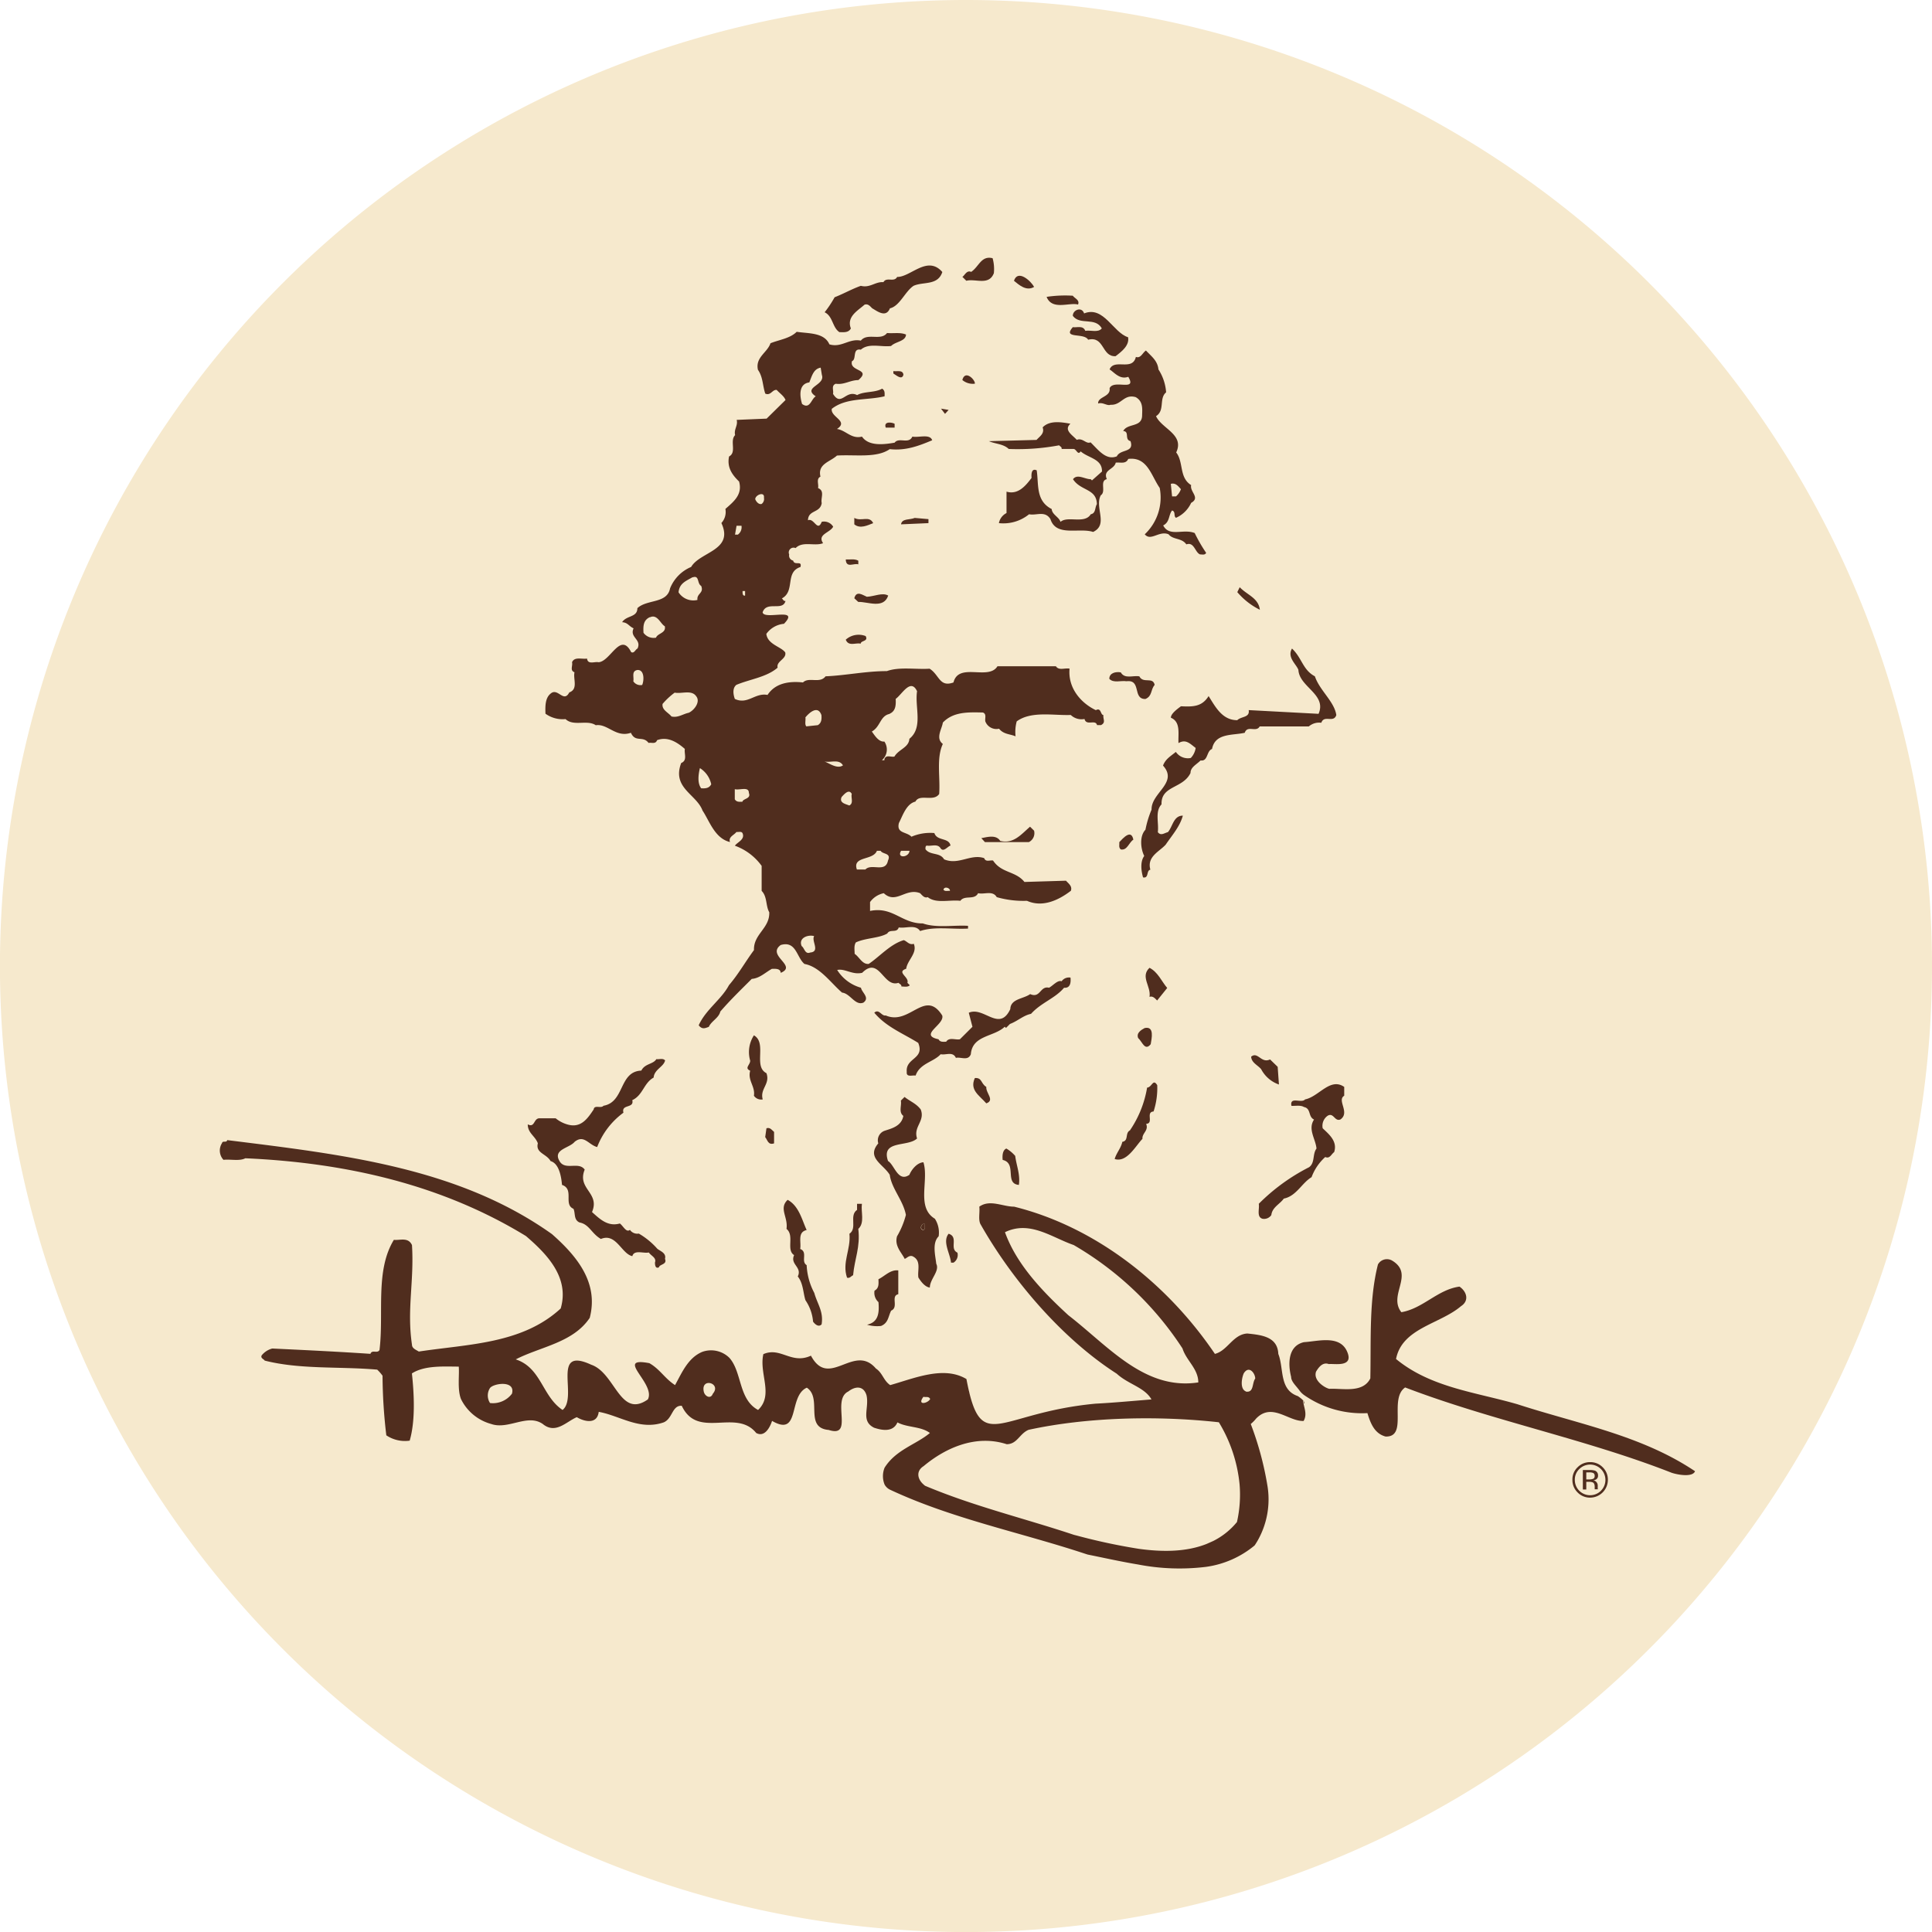 <svg xmlns="http://www.w3.org/2000/svg" viewBox="0 0 337.37 337.37"><defs><style>.cls-1{fill:#f6e9cd;}.cls-2{fill:#502d1e;}</style></defs><g id="Layer_2" data-name="Layer 2"><g id="Layer_1-2" data-name="Layer 1"><path class="cls-1" d="M337.37,168.68A168.69,168.69,0,1,1,168.68,0,168.69,168.69,0,0,1,337.37,168.68Z"/><path class="cls-2" d="M167.79,242.62c-1.45,1.95,1,1.46,1.46.49C168.92,242.47,168.28,242.79,167.79,242.62Z"/><path class="cls-2" d="M120.74,241.5c.16,1,1.45,1.77,1.94.48C124.61,239.71,120.09,238.42,120.74,241.5Z"/><path class="cls-2" d="M173.55,47.7a7,7,0,0,0-.22-2.61c-2-.49-2.35,1.44-3.74,2.39-.8-.37-1.17.69-1.54.86l.69.69C170.34,48.61,172.69,49.94,173.55,47.7Z"/><path class="cls-2" d="M146.58,58c.69,0,1.59.15,2-.65-.8-2.08,1.28-3.14,2.39-4.15.64-.21,1,.32,1.34.64.79.43,2.39,1.76,3.09,0,1.71-.37,2.67-3,4.15-3.94,1.71-.75,4.22,0,5-2.4-2.61-3-5.54.91-7.89.86-.53,1-1.86-.06-2.39.91-1.44-.11-2.35,1.06-3.95.64-1.75.64-2.88,1.33-4.58,2A19.19,19.19,0,0,1,144,54.53C145.45,55.21,145.34,57.19,146.58,58Z"/><path class="cls-2" d="M180.58,50.1c-.54-1-2.83-3.15-3.52-1.07C177.86,49.67,179.19,50.94,180.58,50.1Z"/><path class="cls-2" d="M188.25,53.18c.33-.8-.58-1.06-.91-1.54a21.7,21.7,0,0,0-4.58.2C183.72,54.25,186.71,52.76,188.25,53.18Z"/><path class="cls-2" d="M187.34,55.16c1.29,1.7,3.9.15,5.06,2.18-.63.8-1.91.27-2.88.43-.42-1-1.39-.53-2.19-.64-1.86,2.13,2,.91,2.68,2.19,2.88-.69,2.33,3,4.79,2.88,1.06-.8,2.45-1.87,2.19-3.31-2.61-.8-4.26-5.54-7.68-4.16C188.89,53.45,187.29,54.15,187.34,55.16Z"/><path class="cls-2" d="M98.76,125.57c1.39,1.33,3.78.05,5.27,1.07,2.08-.32,3.52,2.23,6.14,1.32.8,1.77,2.08.44,3.08,1.77.54-.11,1.23.26,1.49-.48,1.88-.7,3.52.37,4.85,1.53-.15.86.49,2-.64,2.46-1.65,4.37,2.67,5.43,3.73,8.31,1.22,1.82,2.13,4.85,4.79,5.49-.31-.91.69-1.18,1.13-1.76.37.05.86-.16,1.06.21.49,1.12-.95,1.59-1.33,2.19A9.89,9.89,0,0,1,133,151.2v4.37c1,1,.69,2.61,1.33,3.73.11,2.82-2.77,3.79-2.67,6.61-1.49,2-2.67,4.15-4.37,6.13-1.33,2.51-4.06,4.26-5.28,7,.58.75,1.08.53,1.77.27.42-1,1.75-1.55,2-2.67,1.81-2.08,3.36-3.57,5.49-5.7,1.39-.11,2.35-1.11,3.52-1.76.58,0,1.49-.1,1.54.7,3-1.24-2.55-3,0-4.86,2.72-.8,2.77,2.19,4.15,3.31,2.67.48,4.59,3.3,6.56,5,1.44.15,2.29,2.34,3.73,1.75,1.17-.86-.27-1.75-.43-2.6a7.19,7.19,0,0,1-4.15-3.1c1.33-.31,2.67.91,4.37.49,3-3,3.68,2.66,6.34,1.75.16.21.58.32.49.64.48,0,1.12.16,1.48-.21l-.42-.43c.38-1-2-1.86-.21-2.45.21-1.54,2-2.72,1.33-4.36-.79.26-1.17-.44-1.75-.64-2.35.69-4.21,2.87-6.12,4.15-1.13.11-1.6-1.17-2.46-1.76,0-.64-.16-1.44.22-2,1.75-.8,4-.7,5.48-1.55.48-.86,1.66,0,2-1.06,1.28.21,2.93-.59,3.73.63,2.56-.85,5.54-.27,8.37-.43v-.48c-2.39-.16-5.54.42-7.89-.42-3.68.05-5.22-3-9.22-2.18v-1.55a3.94,3.94,0,0,1,2.4-1.55c2.13,2,3.84-1,6.34,0,.37.37.75.91,1.33.69,1.49,1.17,3.79.42,5.7.64.75-1.06,2.46-.05,3.1-1.33,1.06.27,2.55-.53,3.25.69a16.86,16.86,0,0,0,5.28.64c2.72,1.22,5.54-.11,7.67-1.75.27-.8-.37-1.23-.86-1.76l-7.25.22c-1.54-1.93-4-1.5-5.48-3.74-.53-.11-1.28.33-1.55-.42-2.39-.8-4.47,1.28-7,.21-.75-1.28-2.4-.64-3.25-1.76,0-.21-.05-.54.21-.64.8.15,1.87-.38,2.4.43s1.22-.27,1.76-.43c-.27-1.44-2.35-.75-2.82-2.19a8.33,8.33,0,0,0-4,.64c-.86-.91-2.66-.53-2.19-2.4.64-1.22,1.28-3.35,2.88-3.73.74-1.44,3.15.11,4.15-1.33.22-2.88-.53-6.24.64-8.74-1.33-1-.15-2.62,0-3.73,1.82-1.92,4.43-1.82,7-1.76.69.27.31,1,.42,1.55a2.07,2.07,0,0,0,2.4,1.28c.79,1,1.91.91,2.88,1.33a7.07,7.07,0,0,1,.2-2.61c2.51-1.86,6.45-1,9.44-1.12a2.71,2.71,0,0,0,2.4.7c.32,1.28,1.92,0,2.19,1.07h.69c.9-.48.32-1,.42-1.76-.53,0-.37-1.38-1.32-.85-2.57-1.22-4.91-3.84-4.59-7.25-.86-.16-1.86.38-2.39-.42H174.18c-1.55,2.55-6.78-.75-7.68,2.83-2.46.9-2.46-1.33-4.17-2.4-2.45.16-5.27-.37-7.46.42-3.67,0-7.09.75-10.71.91-1,1.33-2.93.05-3.94,1.07-2.51-.27-4.86.15-6.19,2.18-2.19-.43-3.46,1.75-5.71.7-.26-.7-.48-1.87.27-2.46,2.39-1,5.27-1.33,7.2-3-.27-1.17,1.6-1.49,1.33-2.66-.69-1-3.09-1.39-3.3-3.24a4.26,4.26,0,0,1,3.08-1.76c2.88-3-3.46-.59-3.73-2,.69-2.08,3.52-.11,4-2-.32.1-.43-.27-.64-.43,2.39-1.28.48-4.58,3.25-5.49.32-1.23-1.06-.16-1.28-1.12a.89.89,0,0,1-.69-1.07.84.84,0,0,1,1.12-1.11c1.23-1.28,3.36-.27,4.8-.86-1.07-1.55,1.23-1.81,1.76-2.88a1.86,1.86,0,0,0-2-.85c-.75,1.87-1.33-.75-2.4-.27.05-1.86,2.13-1.22,2.4-3-.21-.91.59-2.13-.64-2.62.16-.69-.38-1.59.42-2-.53-2.24,1.66-2.55,2.88-3.68,3.15-.21,6.88.49,9.22-1.12,2.82.31,5.11-.59,7.41-1.55-.38-1.17-2.35-.42-3.46-.64-.63,1.39-2.35.05-3.1,1.06-1.91.33-4.53.65-5.7-1.06-1.86.48-2.82-1.12-4.37-1.33,2.13-1.38-1.17-2.08-.9-3.52,2.55-2,6.13-1.44,9.22-2.19,0-.48.1-1-.43-1.33-1.33.75-3.09.42-4.37,1.12-2-1-2.77,2.13-4.21-.22.16-.58-.37-1.44.49-1.76,1.48.22,2.5-.64,3.94-.64,2.35-2-1.66-1.44-1.11-3.31.85-.32,0-2.28,1.54-2,1.39-1.22,3.52-.42,5.28-.64.8-.8,2.56-.8,2.61-2-1-.43-2.19-.16-3.31-.27-1.11,1.44-3.41-.11-4.58,1.33-2.08-.42-3.36,1.29-5.49.65-.91-2.09-3.63-1.87-5.71-2.19-1.17,1.17-3.09,1.39-4.58,2-.54,1.64-2.67,2.44-2.19,4.63.9,1.29.8,2.72,1.28,4.16.95.43,1.23-.74,2-.64.53.59,1.28,1.07,1.54,1.76l-3.3,3.25-5.23.22c.26,1-.53,1.65-.27,2.66-1,1,.33,3-1.06,3.73-.38,1.86.48,3.15,1.75,4.37.64,2.29-.95,3.52-2.39,4.79a2.84,2.84,0,0,1-.7,2.46c2.23,4.8-3.73,5-5.28,7.67a6.79,6.79,0,0,0-3.68,3.74c-.53,2.71-4,1.86-5.71,3.46,0,1.65-1.91,1.23-2.66,2.45,1,.06,1.17.7,2,1.07-.75,1.6,1.44,1.91.69,3.52-.42.22-.58.9-1.11.64-1.87-3.68-3.63,1.66-5.71,1.76-.64-.16-1.87.48-2-.64-.91.15-2.19-.38-2.62.64.16.64-.42,1.44.43,1.75-.27,1.17.69,2.94-.91,3.52-1,1.92-2-.91-3.26.21-.95.75-.95,2.19-.9,3.51A5.17,5.17,0,0,0,98.76,125.57Zm67.11,30c-.38-.05-.85.15-1.12-.21C164.91,154.67,166,155.1,165.87,155.58Zm-8.53-7h1.48C158.73,149.77,156.54,149.93,157.34,148.59Zm-2-23.93c1.07-.47,1.12-1.49,1.07-2.6,1.12-.8,2.61-3.68,3.73-1.34-.43,2.77,1.11,6.34-1.34,8.31-.1,1.55-1.86,1.81-2.61,3.1-.58.15-1.44-.38-1.75.43v.21H154a2.46,2.46,0,0,0,.43-3.26c-1,.11-1.71-1.11-2.19-1.75C153.77,126.9,153.66,125,155.37,124.66Zm-2.25,23.93h.69c.33.64,1.92.33,1.28,1.71-.43,2.19-2.87.42-3.94,1.55h-1.49C148.81,149.45,152.43,150.3,153.12,148.59Zm-4.36-9.91c-.16.69.37,1.6-.43,2-.59-.27-1.81-.43-1.33-1.49C147.42,138.68,148.27,137.67,148.76,138.68Zm-1.55-5c-1,.69-2.4-.42-3.25-.7C145,133.25,146.52,132.45,147.21,133.67Zm-6.56-8.36c.64-.8,2.19-2.24,2.82-.43.06.75,0,1.39-.64,1.76l-2,.21C140.49,126.47,140.71,125.84,140.65,125.31Zm1.55,38.16c-.53.84,1.11,2.71-.69,2.87-.91.37-1-.79-1.49-1.12C139.38,163.79,141.08,163.15,142.2,163.47Zm-13.86-25.65c.86.22,2.46-.53,2.46.65.42,1.06-1,.95-1.13,1.54-.48,0-1,.11-1.33-.43Zm13-71c.48-1.17.74-2.39,2-2.61l.21,1.28c.64,1.82-3.46,2.13-1.07,3.73-.79.42-1,2.35-2.39,1.33C139.64,69.18,139.43,67.05,141.3,66.78Zm-7.9,20.15A1.08,1.08,0,0,1,133,88c-.54.16-1-.48-1.12-.84C131.91,86.4,133.57,85.76,133.4,86.93Zm-3.73,16.25h.43V104C129.62,104.09,129.67,103.51,129.67,103.18Zm-1.06-11.4h.86a1.59,1.59,0,0,1-.64,1.55h-.49Zm-4.42,45.14c-.37.7-1,.75-1.76.7-.7-.91-.48-2.46-.22-3.52A4.42,4.42,0,0,1,124.19,136.92Zm-3.25-36.13c1.22-.43.74,1.07,1.49,1.49.53,1.29-.8,1.29-.65,2.45a3.06,3.06,0,0,1-3.3-1.33C118.64,101.85,119.76,101.48,120.94,100.79Zm-3.1,20.14c1.28.21,2.93-.54,3.73.63.8,1-.43,2.51-1.33,2.88-1,.21-1.87.91-3,.64-.53-.69-1.71-1.12-1.55-2.19A12.57,12.57,0,0,1,117.84,120.93Zm-4.37-13.16c1.33-.64,1.86,1.17,2.61,1.55.27,1.22-1.27,1.22-1.53,2a2.19,2.19,0,0,1-2.19-.85C112.3,109.26,112.35,108.3,113.47,107.77ZM111.28,117c1.23-.11,1.23,1.75.86,2.61a1.49,1.49,0,0,1-1.55-.64C110.75,118.27,110.22,117.2,111.28,117Z"/><path class="cls-2" d="M176.15,78.4a39.29,39.29,0,0,0,8.8-.64c.16.21.53.31.42.64h2c.6-.11.8,1.22,1.34.42,1.33,1.18,3.78,1.29,3.72,3.52l-1.75,1.55-.21-.21c-1.06,0-2.35-1-3.1,0,1.34,2.08,4.11,1.6,4.17,4.36-.38.6-.16,1.6-1.07,1.76-1.06,1.76-4.05.22-5.28,1.33-.26-.85-1.48-1.27-1.54-2.24-2.83-1.44-2.24-4.32-2.62-6.76-.95-.44-.95.75-.9,1.33-1,1.33-2.35,3-4.37,2.39v3.74a2.49,2.49,0,0,0-1.33,1.76,7.11,7.11,0,0,0,5.27-1.55c1.28.27,2.77-.69,3.73.85,1,3.14,5,1.44,7.45,2.24,2.73-1.29.22-4.26,1.34-6.4,1-.65-.27-2.51,1.06-2.82-.74-1.65,1.28-1.65,1.55-2.88.8-.11,1.75.31,2.19-.65,3.35-.42,4,2.93,5.49,5.06a8.82,8.82,0,0,1-2.61,8.1c1.06,1.28,2.5-.69,4.16,0,.8,1,2.29.59,3.1,1.76,1.38-.48,1.5,1.39,2.39,1.75.38,0,.86.16,1.07-.27a26.83,26.83,0,0,1-2-3.46c-2-.8-4.43.75-5.5-1.33,1.18-.59.91-1.81,1.55-2.61.69.21.21,1,.69,1.28A5.23,5.23,0,0,0,208,87.81c1.65-.91-.27-1.93,0-3.1-2.14-1.33-1.28-4-2.61-5.7,1.49-3.15-2.56-4.16-3.52-6.34,1.6-1,.47-3.09,1.76-4.16a8.43,8.43,0,0,0-1.34-4c-.15-1.53-1.23-2.28-2.18-3.3-.6.37-.91,1.44-1.76,1.11-.59,2.56-3.79.22-4.59,2.19.85.54,1.77,1.82,3.26,1.29,1.6,2.66-2.57.37-3.26,2,.22,1.54-2.08,1.44-2,2.66.85-.27,1.55.47,2.19.22,1.86.11,2.29-1.93,4.37-1.33,1.23.7,1.17,1.86,1.12,3.09.05,2.29-2.56,1.38-3.3,2.83,1.16.06.16,1.49,1.27,1.76.69,2.08-1.75,1.33-2.39,2.66-1.92.75-3.25-1.17-4.59-2.45-.75.37-1.38-.85-2.4-.43-.75-.85-2.34-1.7-1.11-2.82-1.55-.27-3.63-.64-4.85.64.37,1.07-.49,1.55-1.07,2.19l-8.31.22C173.81,77.54,175.19,77.49,176.15,78.4Zm30.07,7a3,3,0,0,1-.86,1.28h-.69l-.22-2.19C205.31,84.27,205.74,84.9,206.22,85.43Z"/><path class="cls-2" d="M157.76,65.44c-.11-.91-1.12-.53-1.76-.64v.42C156.49,65.5,157.49,66.46,157.76,65.44Z"/><path class="cls-2" d="M170.23,67c.11-.64-1.7-2.51-2.18-.64A2.82,2.82,0,0,0,170.23,67Z"/><polygon class="cls-2" points="165.02 72.27 165.65 71.58 164.32 71.36 165.02 72.27"/><path class="cls-2" d="M154.67,74.67h1.55V74C155.8,73.75,154.25,73.5,154.67,74.67Z"/><path class="cls-2" d="M152.48,91.35c-.69-1.39-2.07-.22-3.3-.91v1.12C150.2,92.41,151.53,91.72,152.48,91.35Z"/><path class="cls-2" d="M157.34,91.56l4.79-.21v-.7l-2.4-.21C158.88,90.81,157.49,90.5,157.34,91.56Z"/><path class="cls-2" d="M147.69,97.69c.05,1.6,1.44.59,2.19.86v-.64C149.24,97.53,148.38,97.75,147.69,97.69Z"/><path class="cls-2" d="M220,106.48c-.26-2.08-2.18-2.55-3.52-3.94l-.42.86A12.41,12.41,0,0,0,220,106.48Z"/><path class="cls-2" d="M155.1,104c-1-.59-2.45.16-3.73.21-.69-.27-1.82-1.18-2.19.26l.69.64C151.53,105.05,154.3,106.39,155.1,104Z"/><path class="cls-2" d="M150.3,112.4c0-.58,1.39-.36.86-1.33a3.37,3.37,0,0,0-3.47.63C148.17,112.94,149.4,112.19,150.3,112.4Z"/><path class="cls-2" d="M206.22,123.33c-.64.48-1.76,1.28-1.76,2,1.76.74,1.24,2.82,1.33,4.43,1.29-.75,2,.1,3,.85a3.24,3.24,0,0,1-.85,1.75,2.54,2.54,0,0,1-2.61-1.06c-.91.75-1.81,1.23-2.24,2.39,2.71,3-2.08,4.75-2,7.68a17.57,17.57,0,0,0-1.07,3.52c-1.06,1.11-.85,3.3-.21,4.58-.74,1-.53,2.62-.21,3.74,1.07.21.53-1.22,1.28-1.34-.64-2.29,1.55-3.14,2.67-4.37,1.17-1.71,2.5-3.2,3-5.07-1.65,0-1.76,1.92-2.61,2.88-.64.16-1.23.7-1.76,0,.21-1.6-.53-3.63.65-4.85-.11-3.31,3.72-2.71,5.06-5.48,0-1,1-1.44,1.76-2.19,1.33.2,1-1.65,2-2,.53-2.83,3.62-2.34,5.71-2.83.47-1.39,2,0,2.61-1.11h8.58a2.76,2.76,0,0,1,2.18-.64c.49-1.44,2.14.1,2.62-1.34-.33-2.35-2.93-4.32-3.74-6.77-2.13-1.12-2.24-3.2-4-4.85-.9,1.54.75,2.72,1.12,3.73.16,3,5,4.27,3.52,7.67L218.05,124c.22,1.34-1.28,1.06-2,1.76-2.61,0-3.79-2.29-5-4.21C209.9,123.39,208.4,123.44,206.22,123.33Z"/><path class="cls-2" d="M201.63,119.6c-.31-1.49-2-.16-2.67-1.49-1.06-.22-2.55.53-3.25-.7-.91-.16-2,.11-2,1.13.75.79,2,.26,3,.42,2.67-.33,1,3.15,3.31,3.1C201.26,121.52,200.88,120.46,201.63,119.6Z"/><path class="cls-2" d="M174.66,146.84c-.74-1.17-2.35-.64-3.3-.48l.63.69h7.67a1.74,1.74,0,0,0,.91-2l-.7-.69C178.34,145.67,177,147.42,174.66,146.84Z"/><path class="cls-2" d="M195.72,148.33c1.12.21,1.39-1.18,2.19-1.71-.38-1.92-1.82-.22-2.45.43C195.5,147.48,195.29,148,195.72,148.33Z"/><path class="cls-2" d="M200.73,169c-1.66,1.55.31,3.25,0,5.07.59-.21,1,.31,1.33.64l1.76-2.19C202.86,171.41,202.22,169.76,200.73,169Z"/><path class="cls-2" d="M185.81,172.48c1.06.11,1.22-.86,1.12-1.77a1.58,1.58,0,0,0-1.55.64c-.69-.26-1.49.75-2.19,1.13-1.6-.38-1.49,1.91-3.3,1.11-1.18.86-3.41.8-3.47,2.62-1.92,4.1-4.64-.54-7.25.64l.64,2.45-2.19,2.18c-.8.16-1.86-.42-2.4.43-.53,0-1.06.1-1.33-.43-3.57-.75,1.13-2.55.64-4.16-3-4.74-5.7,1.82-9.86,0-.74.16-1.17-1.23-2-.48,2.08,2.5,5.06,3.63,7.67,5.27,1.18,2.88-2.24,2.56-2,5.07-.11,1,1,.53,1.55.64.7-2.13,3.19-2.39,4.37-3.73.9.2,2.13-.54,2.66.64.85-.21,2.13.59,2.61-.64.27-3.36,4.06-3,5.92-4.8l.22.21.69-.69c1.39-.53,2.34-1.5,3.68-1.77C181.8,175.08,184.26,174.34,185.81,172.48Z"/><path class="cls-2" d="M198.75,181.27c.69.59,1.17,2.35,2.19,1.07.16-1,.69-3.2-1.06-2.82C199.29,179.84,198.38,180.37,198.75,181.27Z"/><path class="cls-2" d="M133.84,187.4c-2.35-1.17.15-5.28-2.19-6.61a5.39,5.39,0,0,0-.65,4.43c0,.75-1.06,1.28,0,1.75-.48,1.71.91,2.72.65,4.37a1.53,1.53,0,0,0,1.54.64C132.66,190.12,134.53,189.32,133.84,187.4Z"/><path class="cls-2" d="M220.23,186.71a5.56,5.56,0,0,0,3.1,2.67l-.22-3.09L221.78,185c-1.55.75-2.13-1.44-3.3-.48C218.53,185.58,219.65,186,220.23,186.71Z"/><path class="cls-2" d="M96.14,202.75c1.5.43,1.87,2.73,2,4.16,2.19.75.2,3.42,2,4.17.37.8,0,1.91,1.06,2.39,1.71.32,2.08,1.93,3.73,2.88,2.66-1.11,3.62,2.62,5.49,3,.33-1.17,1.93-.43,2.88-.64.38.59,1.38.91,1.07,1.75,0,.38.05,1.13.69.85.11-.58,1.49-.47,1.06-1.49.27-1-.79-1.33-1.33-1.75a13,13,0,0,0-3.24-2.66,1.56,1.56,0,0,1-1.55-.65c-.64.54-1.17-.69-1.76-1.11-2.09.59-3.47-.75-4.86-2,1.44-3.4-2.66-4-1.28-7.41-1.06-1.5-3.47.27-4.43-1.55-1.12-2,1.76-2.19,2.67-3.3,1.65-1.33,2.45.53,3.94.91a13.32,13.32,0,0,1,4.59-6c-.43-1.55,1.92-.69,1.54-2.19,1.87-.86,2-3,3.73-3.94.11-1.44,1.76-1.87,2-3-.37-.42-1-.16-1.53-.22-.54.91-2,.75-2.62,2-3.94.16-2.88,5.49-6.61,6.14-.43.53-1.6-.22-1.71.64-1.07,1.6-2.24,3.35-4.64,2.61a5.71,5.71,0,0,1-2-1.06H94.16c-1,.05-.75,1.7-2,1.06,0,1.54,1.28,2,1.76,3.31C93.48,201.36,95.45,201.47,96.14,202.75Z"/><path class="cls-2" d="M170.23,188.25c-.95,2.09.75,3,2,4.42,1.54-.53-.11-1.81,0-2.87C171.25,189.21,171.52,188.15,170.23,188.25Z"/><path class="cls-2" d="M234.73,191.34V189.8c-2.45-1.71-4.42,1.7-6.83,2.18-.64.75-2.71-.59-2.39,1.12.69.05,1.6-.16,2.19.21,1.28.26.7,1.7,1.76,2.19-1.12,1.7.27,3.36.43,5.06-.74,1-.22,2.46-1.29,3.26a34.36,34.36,0,0,0-8.79,6.39c.16.86-.43,2.29.64,2.61a1.53,1.53,0,0,0,1.55-.64c.16-1.38,1.5-1.91,2.18-2.88,2.19-.43,3.14-2.72,4.85-3.74a8.84,8.84,0,0,1,2.39-3.52c.8.37,1.07-.53,1.55-.85.64-1.92-.95-3.15-2-4.17a2.14,2.14,0,0,1,.86-2.18c1.06-.64,1.22,1.07,2.24.64C235.8,194.28,233.4,192.14,234.73,191.34Z"/><path class="cls-2" d="M163.25,212.82c-3.3-2-1-6.66-2-9.86-1.11.06-2.08,1.28-2.45,2.19-2,1.38-2.61-1.76-3.73-2.41-1.28-3.73,3.47-2.39,5.07-3.94-.69-2.08,1.44-3,.64-5.06-.8-1.07-1.92-1.44-2.82-2.19l-.65.64c.16.91-.42,2,.43,2.67-.32,1.87-2.24,2.24-3.3,2.61a1.77,1.77,0,0,0-1.07,2.19c-2.13,2.5.86,3.62,2,5.49.32,2.4,2.35,4.47,2.82,7a14.59,14.59,0,0,1-1.55,3.74c-.48,1.7.8,2.82,1.34,3.94.42-.16.75-.64,1.33-.48,1.65.75.86,2.45,1.06,3.73.43.69,1.12,1.64,2,1.76,0-1.49,1.77-2.88,1.12-4.16-.16-1.49-.75-3.63.42-4.79A4.47,4.47,0,0,0,163.25,212.82Zm-2,2c-.91-.21-.21-1.28.22-1.11C161.44,214.1,161.65,214.59,161.28,214.79Z"/><path class="cls-2" d="M135.17,199.66v-2c-.38-.32-.69-.85-1.33-.64l-.22,1.55C134.05,199.08,134.1,200,135.17,199.66Z"/><path class="cls-2" d="M201.44,194.09a13.15,13.15,0,0,0,.64-4.59c-.75-1.23-.91.37-1.77.42a18.73,18.73,0,0,1-3,7.47c-.9.48-.16,1.8-1.33,2-.21,1.07-1.07,2-1.33,3,2.13.69,3.68-2.35,4.85-3.52-.1-1,1.13-1.44.64-2.62C201.55,196.17,200,194.19,201.44,194.09Z"/><path class="cls-2" d="M175.09,202.55c2.55.58.26,4.15,2.83,4.36.26-1.86-.43-3.35-.64-5.06a6.23,6.23,0,0,0-1.55-1.29C175.09,200.83,175,201.74,175.09,202.55Z"/><path class="cls-2" d="M140.65,227.05a7.78,7.78,0,0,1,1.33,3.74c.38.52,1,1,1.49.47.37-2.24-.75-3.57-1.28-5.49a11.43,11.43,0,0,1-1.33-4.85c-1.07-.64.26-2.3-1.13-2.82.22-1.18-.53-2.93,1.13-3.31-.8-1.7-1.33-4.21-3.32-5.27-1.59,1.5.11,3-.2,5.07,1.44,1.17-.11,3.68,1.33,4.58-.75,1.65,1.44,2.07.64,3.73C140.28,224.12,140.23,225.73,140.65,227.05Z"/><path class="cls-2" d="M150.51,210.21h-.85v1.06c-1.44,1,.11,3.2-1.33,4.17.27,2.77-1.33,5-.42,7.67.48.16.69-.27,1.06-.43.27-2.93,1.28-4.85.91-8.09C151.05,213.52,150.3,211.65,150.51,210.21Z"/><path class="cls-2" d="M161.5,213.68c-.43-.16-1.12.91-.22,1.11C161.65,214.59,161.44,214.1,161.5,213.68Z"/><path class="cls-2" d="M165.65,215.44c-1.12,1.39.26,3.41.42,5.05h.43a1.59,1.59,0,0,0,.69-1.75C165.71,218.05,167.46,216,165.65,215.44Z"/><path class="cls-2" d="M156.86,226v-4.16c-1.39-.16-2.35,1-3.46,1.54,0,.69.16,1.54-.69,2a2.19,2.19,0,0,0,.69,2c.16,1.86,0,3.52-2,3.94a6.11,6.11,0,0,0,2.45.22c1.28-.53,1.23-1.6,1.76-2.67C157,228.28,155.47,226.3,156.86,226Z"/><path class="cls-2" d="M277.67,255.32a3,3,0,0,0-2.18.89,2.91,2.91,0,0,0-.91,2.19,3,3,0,0,0,.9,2.21,3,3,0,0,0,2.19.91,3.11,3.11,0,0,0,3.1-3.12,3,3,0,0,0-.91-2.19A3,3,0,0,0,277.67,255.32Zm1.89,5a2.68,2.68,0,0,1-3.78,0,2.66,2.66,0,0,1-.78-1.91,2.54,2.54,0,0,1,.78-1.88,2.67,2.67,0,0,1,4.56,1.88A2.64,2.64,0,0,1,279.56,260.31Z"/><path class="cls-2" d="M279,259.88a2.35,2.35,0,0,1,0-.26v-.24a.91.91,0,0,0-.19-.53.82.82,0,0,0-.59-.34,1.23,1.23,0,0,0,.49-.17.72.72,0,0,0,.34-.67.86.86,0,0,0-.53-.86,3,3,0,0,0-.92-.11h-1.2v3.4h.6v-1.34h.48a1.53,1.53,0,0,1,.67.11c.22.11.32.38.32.77v.42s0,0,0,0h.57l0,0A.26.26,0,0,1,279,259.88Zm-.9-1.62a1.61,1.61,0,0,1-.57.08H277v-1.23h.52a1.61,1.61,0,0,1,.72.12.52.52,0,0,1,.22.49A.49.49,0,0,1,278.13,258.26Z"/><path class="cls-2" d="M227.7,244.88c0,.15,0,.2.08.21v0c.12-.36-.6-.93-1.15-1.3-3.3-1.12-2.4-4.83-3.41-7.37-.13-3-2.9-3.3-5.4-3.56-2.51.13-3.44,3-5.67,3.56-8.57-12.66-21.23-22.28-35.07-25.71-2,0-4.22-1.32-6.07,0,.13,1.06-.25,2.37.27,3.17,5.54,9.75,14.24,19.91,23.73,26,2,1.85,4.88,2.38,6.06,4.49-3.29.27-6.95.6-9.76.74-17.3,1.62-20,9.14-22.55-4.3-3.95-2.37-9.09-.13-13.31,1.06-1.18-.79-1.32-2.12-2.5-2.9-3.83-4.49-8.18,3.68-11.34-2.24-3.43,1.58-5.28-1.58-8.31-.27-.79,3.42,1.85,7.11-.92,9.75-3.44-1.84-2.78-6.58-5-9.09a4.56,4.56,0,0,0-4.76-1.05c-2.5,1.05-3.56,3.68-4.74,5.8-1.84-1.19-2.63-2.78-4.49-3.83-6.19-1.18,1.19,3.56-.26,6.33-4.88,3.43-5.67-4.62-9.89-6.06-7.12-3.3-2.24,5.67-5,7.9-3.57-2.36-3.7-7.37-8.18-8.83,4.35-2.24,10-2.9,12.92-7.25,1.58-6.06-2.11-10.68-6.6-14.63C80,203.84,59.73,201.59,39.68,199.09c-.13.54-.79,0-.92.54a2.38,2.38,0,0,0,.26,2.9c1.32-.13,2.77.26,3.82-.27,17.93.79,34.55,4.74,49,13.58,3.69,3.17,7.65,7.25,6.07,12.65-6.73,6.2-16.09,6.2-24.78,7.52-.4-.27-1.19-.53-1.19-1.19-.92-6.19.4-11.07,0-17.4-.66-1.45-2.11-.79-3.16-.92-3.3,5.4-1.72,12.78-2.51,19.25-.39.66-1.32-.13-1.58.66-5.8-.39-11.47-.66-17.14-.93a3.53,3.53,0,0,0-1.85,1.19c-.26.52.4.66.52.92,6.2,1.58,13.05,1,19.65,1.58a7.35,7.35,0,0,1,.93,1.06,90.93,90.93,0,0,0,.66,10.41,5.83,5.83,0,0,0,4.08.93c1-3.43.79-8,.39-11.74,2.24-1.45,5.67-1.19,8.18-1.19.13,1.45-.27,4,.39,5.67a8.29,8.29,0,0,0,5.28,4.35c3,1.05,6.32-1.86,9,0,2.24,1.84,4.09-.4,5.94-1.19,1.31.78,3.56,1.32,3.83-.93,3.69.66,7.12,3.29,11.34,1.84,1.58-.66,1.45-3,3.16-2.9,2.77,5.94,9.49.4,13,4.75,1.45.79,2.38-.92,2.77-2.11,5,2.9,2.77-4.35,6.07-5.8,2.77,1.84-.54,7,3.82,7.38,4.49,1.45.4-5.27,3.43-6.72,1.19-.93,2.65-1.06,3.17.66.52,2.24-1.06,4.48,1.32,5.67,1.18.39,3.29.92,4.08-.93,1.72.93,4.09.66,5.67,1.85-2.37,2-5.93,2.9-7.91,6.06a3.91,3.91,0,0,0,0,2.95,2.18,2.18,0,0,0,.92.88c10.76,5.05,22.66,7.43,33.95,11.15l.59.19c2.74.55,5.75,1.23,8.83,1.74a38,38,0,0,0,11.82.41,16.86,16.86,0,0,0,8.49-3.73c.17-.22.29-.45.44-.68a14.57,14.57,0,0,0,1.78-9.95,55.15,55.15,0,0,0-2.88-10.59,6.24,6.24,0,0,0,.92-.93c2.78-2.9,5.67.52,8.31.4.71-1.23,0-2.44-.1-3.54A.63.63,0,0,1,227.7,244.88ZM89.4,243.37A4.17,4.17,0,0,1,85.57,245a2.41,2.41,0,0,1,0-2.63C86.24,241.53,90.06,241,89.4,243.37Zm35.08,0c-.4,1.06-1.45.4-1.59-.39C122.37,240.47,126.05,241.53,124.48,243.37Zm62.08-13.7c-4.74-4.35-9.09-9-11.07-14.5,4.35-2.11,8.18.93,12,2.24a56.57,56.57,0,0,1,19,18.06c.66,2.11,2.76,3.55,2.76,5.93C199.88,242.84,193.55,235.07,186.56,229.67Zm-25.31,14.24c.39.12.93-.14,1.18.39C162,245.09,160.07,245.48,161.25,243.91ZM216,265.78a12.67,12.67,0,0,1-4.16,3.32l-1.15.51c-3.56,1.41-7.71,1.42-11.82.85a104,104,0,0,1-10.89-2.33l-.44-.11c-8.71-2.9-17.53-5-26-8.57a2.75,2.75,0,0,1-.26-.22c-1.09-.94-1.35-2.36,0-3.21,3.95-3.3,9.23-5.54,14.51-3.83,1.84,0,2.23-1.84,3.82-2.51,10.29-2.24,22.55-2.5,33.23-1.32a25.62,25.62,0,0,1,3.62,10.86A21.67,21.67,0,0,1,216,265.78Zm1.58-22.8c-1.06-.4-.79-2.25-.39-3.17.92-1.45,2,0,2,.92C218.6,241.53,219,243.24,217.54,243Z"/><path class="cls-2" d="M265,245.22c-7.24-2.11-15.15-2.9-21.22-7.91,1.06-5.41,7.64-6.07,11.34-9.22,1.45-.93,1.06-2.51-.26-3.42-3.83.52-6.34,3.81-10.15,4.47-2.38-3,2.37-6.58-1.59-9a1.8,1.8,0,0,0-2.5.66c-1.58,6.19-1.19,13.18-1.33,19.9-1.32,2.64-4.93,1.69-7.16,1.82-.74-.15-2.85-1.42-2.32-3,.47-.79,1.18-1.72,2.24-1.32.92-.13,4.47.66,3.16-2.24s-5.14-1.72-7.51-1.59c-2.9.66-2.77,4-2.24,6.06,0,.78.78,1.49,1.28,2.15a.65.65,0,0,1,.12.15s0,0,0,0a3.51,3.51,0,0,0,.85.87h0a17.66,17.66,0,0,0,11.07,3.16c.53,1.71,1.19,3.56,3.17,4.09,4,.13.52-6.59,3.42-8.57,15.16,5.8,31.51,9,46.54,14.9,1.18.39,3.68.79,4.08-.27C286.62,250.62,275.56,248.65,265,245.22Z"/></g></g></svg>